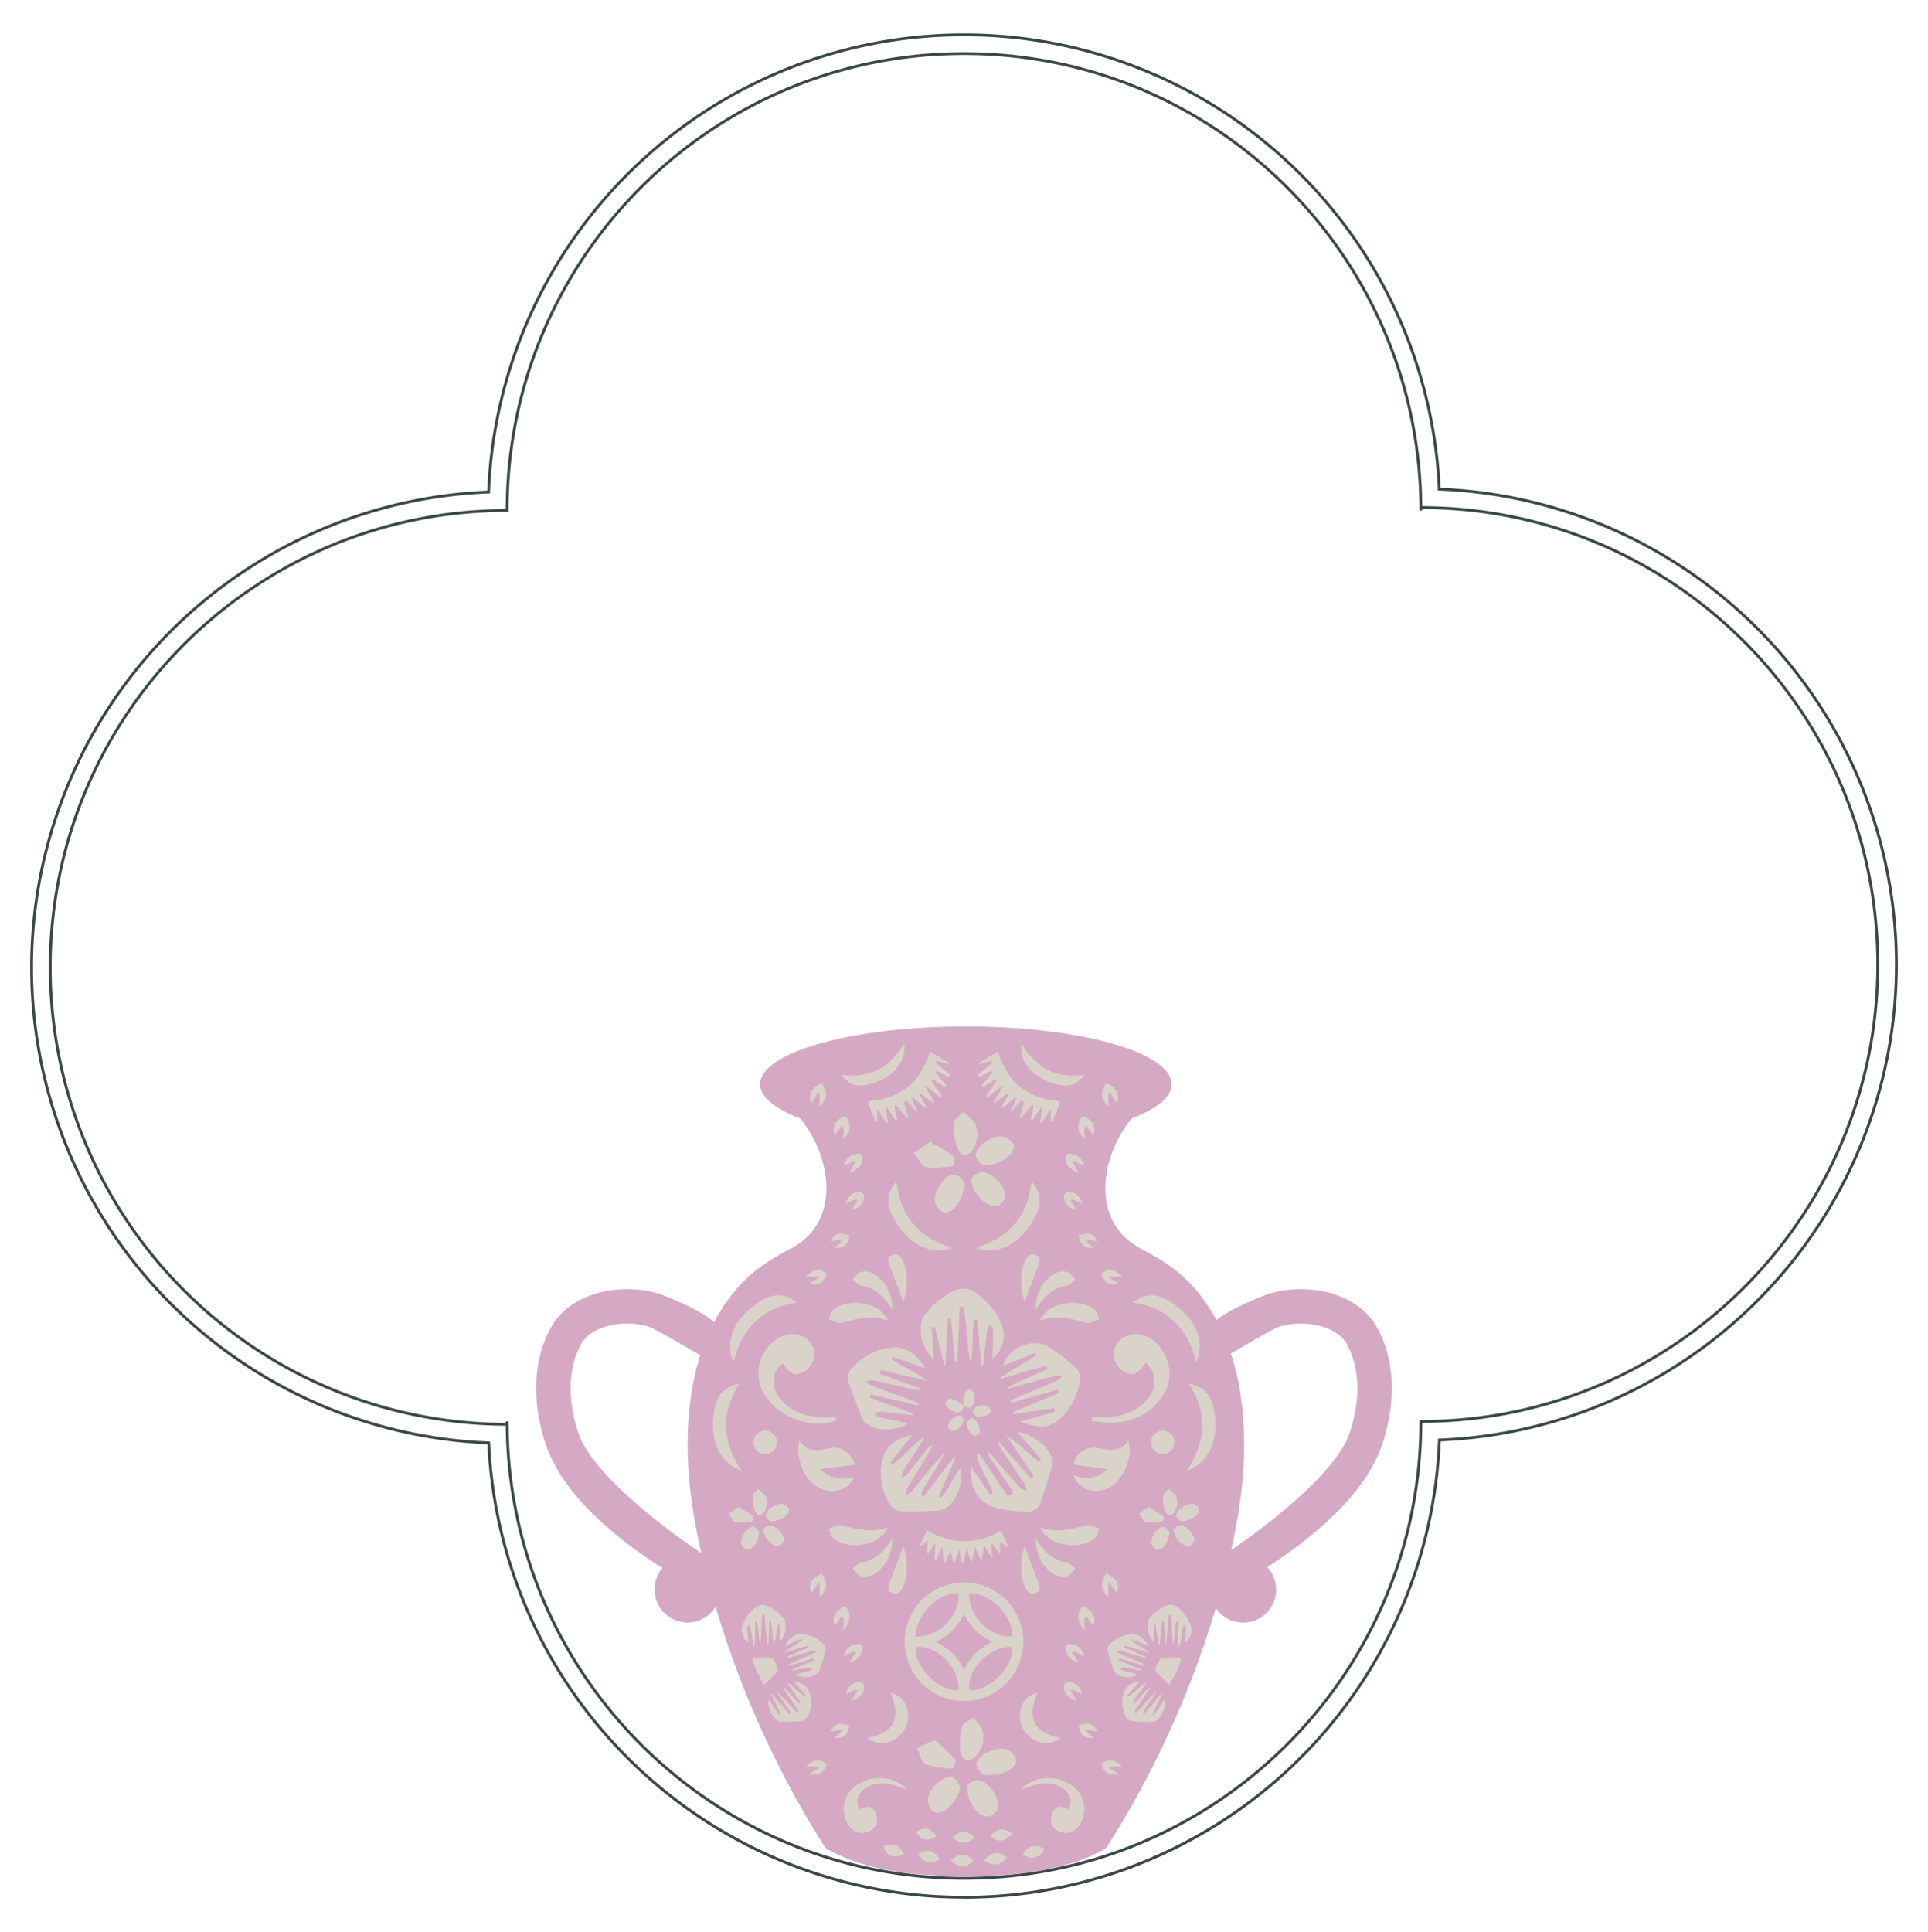 <?xml version="1.0" encoding="UTF-8"?> <svg xmlns="http://www.w3.org/2000/svg" id="Layer_1" data-name="Layer 1" viewBox="0 0 1020.93 1022.92"><defs><style> .cls-1 { fill: none; stroke: #3a4848; stroke-miterlimit: 10; stroke-width: 1.5px; } .cls-2 { fill: #d5a9c3; } .cls-3 { fill: #dad3c9; } </style></defs><g><path class="cls-1" d="M510.46,1004.57A251.94,251.94,0,0,1,258.78,764a251.94,251.94,0,0,1-.06-503.49A251.94,251.94,0,0,1,762.15,259a251.94,251.94,0,0,1,.06,503.49,251.94,251.94,0,0,1-251.75,242.12Z"></path><path class="cls-1" d="M268.53,752.64c0,133.61,108.32,241.93,241.93,241.93S752.4,886.25,752.4,752.64c133.61,0,241.93-108.32,241.93-241.94S886,268.77,752.4,268.77v1.52c0-133.62-108.32-241.93-241.94-241.93S268.53,136.67,268.53,270.29C134.92,270.29,26.6,378.61,26.6,512.22A241.92,241.92,0,0,0,268.53,754.15"></path><g><g><ellipse class="cls-2" cx="511.46" cy="574.09" rx="108.94" ry="30.61"></ellipse><path class="cls-2" d="M600.63,590.57c-17.81,20.18-24.13,56,3.57,70.61,11.36,6,20.85,12,29.24,22,13.27,15.77,20.63,35.57,23.54,55.81,5.19,36.08-1.48,71.64-11.38,106.27A508.59,508.59,0,0,1,597,960.11q-5.13,8.85-10.63,17.46a5.67,5.67,0,0,1-2.4,2.1c-4.69,2.12-24.68,14.55-72.51,13.64-47.84.91-67.83-11.52-72.51-13.64a5.55,5.55,0,0,1-2.4-2.1Q431,969,425.92,960.11a508.14,508.14,0,0,1-48.6-114.9c-9.91-34.63-16.57-70.19-11.38-106.27,2.91-20.24,10.27-40,23.53-55.81,8.4-10,17.88-16,29.25-22,27.69-14.56,21.38-50.43,3.57-70.61"></path><g><path class="cls-2" d="M380.1,703.54c0-6.22-26.72-17.11-30.93-18.43-19.78-6.16-47.2-1.38-57.73,18.3-10.06,18.81-9.13,41.11-2.63,60.87,9.27,28.15,39.43,51.72,62,66a17.46,17.46,0,1,0,26.81.35C378.31,794.56,380.1,703.69,380.1,703.54Zm-73.94,55c-3.34-10.15-7.61-29.71,1.39-46.53,4.41-8.23,15.55-11.17,24.51-11.17a39.66,39.66,0,0,1,11.67,1.7c3.68,1.2,25.2,14.05,30.57,17.1-.38,19.11.65,71.23,0,104.54C353.08,810.56,313.3,780.24,306.16,758.56Z"></path><path class="cls-2" d="M729.49,703.41c-10.53-19.68-38-24.46-57.73-18.3-4.21,1.32-30.92,12.21-30.93,18.43,0,.15,1.85,94.47,2.54,129.1a17.46,17.46,0,1,0,27.66-2.9c22.45-14.36,51.94-37.68,61.09-65.46C738.62,744.52,739.55,722.22,729.49,703.41Zm-14.73,55.15c-7.13,21.68-46.92,52-68.13,65.64-.65-33.31.37-85.43,0-104.54,5.37-3,26.88-15.9,30.57-17.1a39.66,39.66,0,0,1,11.67-1.7c9,0,20.1,2.94,24.51,11.17C722.38,728.85,718.11,748.41,714.76,758.56Z"></path></g></g><g><path class="cls-3" d="M507.17,747.81c2.72.13,3-1.73,2.76-4h0C510.15,746.08,509.88,747.94,507.17,747.81Z"></path><path class="cls-3" d="M515.36,743.36c-1,2.59-2.76,2.69-5.33.46h0C512.59,746.05,514.35,746,515.36,743.36Z"></path><path class="cls-3" d="M494.5,720.35l-1.07-17.61,1.49-.2q2.52,10.19,5.05,20.35l.67-.19q.58-12.16,1.19-24.34l1.74-.06q1.06,11.38,2.12,22.79L507,721q.6-14.5,1.18-29l2,0c1.88,9.79,1.68,19.93,3.75,29.72,1.8-7.6.3-15.5,2.07-23l1.64,0L519.47,723l1,0c.2-1.13.47-2.25.59-3.38.54-5,.94-10,1.62-15,.16-1.18,1.23-2.24,1.88-3.35.46,1.2,1.32,2.39,1.33,3.59,0,4.75-.22,9.5-.38,14.63a15.82,15.82,0,0,0,4.69-18.68c-2.91-7-8.05-12.31-14.07-16.69a11.84,11.84,0,0,0-6.23-1.84c-6.51-.22-20.73,11.33-22,17.78C486.46,707.88,489.21,714.48,494.5,720.35Z"></path><path class="cls-3" d="M503.31,796.53c4.49-5.27,6.31-11.52,5.42-19.42-4.39,5.33-6.11,11.49-10.37,15.83l-1.23-.65q4.42-10.31,8.86-20.6l-.76-.39L489,792.48l-1.35-.86A23.22,23.22,0,0,1,489,788.3c3.31-5.46,6.71-10.87,10-16.32a13.43,13.43,0,0,0,.93-2.56c-6.25,6.59-11.66,13.56-17.17,20.43-.71.89-2,1.33-3,2,.16-1.17,0-2.54.55-3.49,3.95-6.8,8.06-13.5,12.09-20.25.52-.87.92-1.81,1.37-2.73a5,5,0,0,0-3,2c-3.57,4.53-7.08,9.12-10.73,13.6-.56.69-1.71.91-2.58,1.34.14-1,0-2.13.47-2.9,3.24-5.21,6.62-10.34,9.92-15.52.64-1,1.13-2.1,1.69-3.15-6.41,4.28-10.89,10.46-17,14.73l-1.09-1.09q5.87-7.27,11.72-14.56c-7.57,1.45-13.6,4.92-15.66,12.38-2.35,8.53-.81,16.89,3.64,24.47a8,8,0,0,0,5.55,3.47,174.67,174.67,0,0,0,20.59-.4A9.7,9.7,0,0,0,503.31,796.53Z"></path><path class="cls-3" d="M526.5,798.15c5.31,1.61,11.07,2,16.67,2.32a7.5,7.5,0,0,0,8.11-5.64c1.91-6.21,4-12.36,5.94-18.57a7.27,7.27,0,0,0,0-3.62c-1.46-6.38-11.17-14-18.29-14.2l12.35,14.09-1.13,1.24c-6.21-4-10.81-10.12-17.41-13.77q7.37,10.83,14.75,21.65L546,782.83l-16.82-19.15-.83.56c.58,1,1.12,2,1.74,2.91,4.24,6.34,8.53,12.63,12.7,19,.56.86.5,2.12.73,3.19-1.08-.44-2.5-.59-3.19-1.38-5.15-5.78-10.15-11.7-15.22-17.55a24,24,0,0,0-2.16-2,7.69,7.69,0,0,0,1.57,3.86c3.59,5.29,7.15,10.6,10.82,15.83,1.64,2.32,1,3.43-1.79,4.08Q526,781,518.59,769.83l-1.2.17a10.27,10.27,0,0,0,.36,3.28c2.21,4.8,4.6,9.52,6.88,14.28a30.67,30.67,0,0,1,1.13,3.13l-1.37.82c-1.63-2.37-3.28-4.72-4.89-7.09s-3.34-5-5.3-8C513,786.55,517.85,795.53,526.5,798.15Z"></path><path class="cls-3" d="M530.21,730l23.85-7,.64,1.72c-7.18,3.94-15.22,6.21-22.2,10.74,1.15-.24,2.32-.43,3.45-.74,7.59-2.08,15.15-4.24,22.76-6.23,1.07-.28,2.35.2,3.53.32a11,11,0,0,1-2.51,2.2c-7.21,3.15-14.47,6.17-21.71,9.24-1,.44-2,1-3,1.49.13.35.27.7.4,1.06l24.56-7,.66,1.84-24.59,10.18c.12.31.23.63.35,1,3.74-.58,7.48-1.18,11.22-1.72,3.57-.51,7.14-1,10.71-1.45.1.61.21,1.21.31,1.82l-18.59,5.27c7.81,2.74,14.69,4.36,20.76-1.07A34.71,34.71,0,0,0,572,730.14a7.89,7.89,0,0,0-2.36-6,143.51,143.51,0,0,0-14-10.76c-8.12-5.52-21.71-.06-24.49,9.85l17-6.93.7,1.42-19.07,11.45Z"></path><path class="cls-3" d="M451,724.68a7.1,7.1,0,0,0-1.65,7.53c2.31,6.21,4.62,12.41,7.07,18.56a8,8,0,0,0,2.49,3.09c5.2,4,15.58,4.06,21.62-.08-1.65-.45-3-.89-4.37-1.18-3.61-.79-7.24-1.44-10.82-2.32a8.73,8.73,0,0,1-2.46-1.62c1-.42,1.94-1.17,2.94-1.2a38.16,38.16,0,0,1,5.5.52l11.84,1.43.18-1-22.72-8.32.51-1.81L486,744.16c.12-.38.24-.76.35-1.15-1.15-.5-2.27-1.06-3.44-1.49-7-2.58-14.11-5.08-21.13-7.74a15.56,15.56,0,0,1-3.25-2.35c1.42-.17,2.92-.72,4.25-.45,7,1.46,13.91,3.15,20.87,4.71a38.84,38.84,0,0,0,3.9.5c.05-.29.09-.58.13-.87l-21.95-8,.57-2,24.85,5.87c-6.06-4.63-13.05-7.3-19.06-11.51l.66-1.33,17.1,6.16c-4.11-6.56-9.25-11.7-17.46-11C463.82,714.3,456.7,718.33,451,724.68Z"></path><path class="cls-3" d="M516.26,760.1c.94.09,2-.86,2.49-1.09.6-3.83-1.89-8.17-4.26-8.14-.85,0-2.18,1.37-2.43,2.33C511.41,755.83,513.89,759.86,516.26,760.1Z"></path><path class="cls-3" d="M502,755a3.29,3.29,0,0,0,1.65,2.58c2.41.75,6.63-2.8,6.65-5.57,0-.94-.88-1.89-1.17-2.47C506,749.15,502.12,752.34,502,755Z"></path><path class="cls-3" d="M516.91,750c4,.58,8.2-1.31,7.85-3.2-.2-1.06-1.92-2.42-3.11-2.59-2.7-.41-5.61,0-6.56,3.09C514.85,748.1,516.53,749.48,516.91,750Z"></path><path class="cls-3" d="M500.75,742.34c-.74,2,2.77,5,5.84,5.42a4,4,0,0,0,.58,0c2.71.13,3-1.73,2.76-4a42.55,42.55,0,0,0-6.25-3.15C502.93,740.41,501.08,741.49,500.75,742.34Z"></path><path class="cls-3" d="M509.93,743.74v.08l.09,0-.09-.12Z"></path><path class="cls-3" d="M509.93,743.74h0a.22.22,0,0,0,0,.08h0Z"></path><path class="cls-3" d="M515.36,743.36a8.85,8.85,0,0,0,.39-1.28,9.28,9.28,0,0,0-.07-4.32c-.23-.89-1.36-2.2-2-2.17a3.53,3.53,0,0,0-2.71,1.82,37.65,37.65,0,0,0-.92,6.41C512.6,746.05,514.35,746,515.36,743.36Z"></path><path class="cls-3" d="M510,743.83h0l-.11-.08h0Z"></path><path class="cls-3" d="M510,743.86v0l-.1-.09Z"></path><polygon class="cls-3" points="509.93 743.74 509.93 743.74 509.92 743.74 509.92 743.74 509.93 743.74"></polygon><path class="cls-3" d="M509.93,743.74l.09.12-.09-.12Z"></path></g><g><g><path class="cls-3" d="M445.75,596a5.93,5.93,0,0,1,1,3.87c-.06,1.06-.25,2.11-.42,3.49,4.31-4,4.68-7.45,1.48-12.6-5.6,2.24-7.43,5.64-5.86,10.59Z"></path><path class="cls-3" d="M439.64,657.32l3.13-.61,2.33-.46,1-.2A20.47,20.47,0,0,1,444,659a17.69,17.69,0,0,1-2.54,1.47c5.33.78,7.13-.8,8.42-6.2a10.1,10.1,0,0,0-5.58-1C442.28,653.64,440.77,655,439.64,657.32Z"></path><path class="cls-3" d="M433.14,578.65l.88.3v7c4.19-4,4.49-7.65,1.11-12.45-5.58,2.5-7.38,6-5.56,10.56C430.78,582.23,432,580.44,433.14,578.65Z"></path><path class="cls-3" d="M453.07,615.42l-3.42,5.4c4.47-1.35,6.66-3.66,7.06-7.4.08-.78-.9-2.36-1.51-2.42-3.64-.34-6.28,1.38-7.9,4.64a10.19,10.19,0,0,0-.48,1.7l5.57-2.79Z"></path><path class="cls-3" d="M454,635.67l-3.29,5.15c4.51-1,6.59-3.53,6.94-7.45a2.88,2.88,0,0,0-1.77-2.21c-3.69-.26-6.24,1.63-7.75,4.93a3.89,3.89,0,0,0-.12,1.24l5.31-2.56Z"></path><path class="cls-3" d="M426.7,675.87h6.42l.15.82-5,3.22c5.48.82,8.18-.87,9.56-5.57C433.7,671.52,431.13,671.74,426.7,675.87Z"></path><path class="cls-3" d="M439.64,657.32c1.13-2.33,2.64-3.68,4.63-4-2,.36-3.5,1.71-4.63,4l3.13-.61Z"></path></g><g><path class="cls-3" d="M575.18,596a5.93,5.93,0,0,0-1,3.87c.06,1.06.24,2.11.41,3.49-4.31-4-4.68-7.45-1.47-12.6,5.6,2.24,7.43,5.64,5.86,10.59Z"></path><path class="cls-3" d="M581.28,657.32l-3.13-.61-2.32-.46-1-.2A19.7,19.7,0,0,0,577,659a17.16,17.16,0,0,0,2.54,1.47c-5.33.78-7.13-.8-8.43-6.2a10.14,10.14,0,0,1,5.59-1C578.65,653.64,580.15,655,581.28,657.32Z"></path><path class="cls-3" d="M587.79,578.65l-.88.3v7c-4.19-4-4.5-7.65-1.12-12.45,5.59,2.5,7.39,6,5.57,10.56C590.15,582.23,589,580.44,587.79,578.65Z"></path><path class="cls-3" d="M567.86,615.42l3.42,5.4c-4.47-1.35-6.66-3.66-7.06-7.4-.08-.78.9-2.36,1.51-2.42,3.64-.34,6.28,1.38,7.9,4.64a10.19,10.19,0,0,1,.48,1.7l-5.58-2.79Z"></path><path class="cls-3" d="M566.94,635.67l3.29,5.15c-4.51-1-6.59-3.53-6.94-7.45a2.88,2.88,0,0,1,1.77-2.21c3.69-.26,6.23,1.63,7.75,4.93a4.2,4.2,0,0,1,.12,1.24l-5.31-2.56Z"></path><path class="cls-3" d="M594.23,675.87h-6.42l-.15.82,5,3.22c-5.48.82-8.18-.87-9.56-5.57C587.22,671.52,589.8,671.74,594.23,675.87Z"></path><path class="cls-3" d="M581.28,657.32c-1.13-2.33-2.63-3.68-4.62-4,2,.36,3.49,1.71,4.63,4l-3.14-.61Z"></path></g></g><g><g><path class="cls-3" d="M445.75,855.58a5.93,5.93,0,0,1,1,3.87c-.06,1.06-.25,2.11-.42,3.49,4.31-4,4.68-7.44,1.48-12.59-5.6,2.23-7.43,5.63-5.86,10.58Z"></path><path class="cls-3" d="M439.64,916.92l3.13-.61,2.33-.46,1-.2a20.47,20.47,0,0,1-2.16,2.91,18.73,18.73,0,0,1-2.54,1.48c5.33.77,7.13-.81,8.42-6.21a10.09,10.09,0,0,0-5.58-.94C442.28,913.25,440.77,914.59,439.64,916.92Z"></path><path class="cls-3" d="M433.14,838.25l.88.3v7c4.19-4,4.49-7.64,1.11-12.45-5.58,2.5-7.38,6-5.56,10.56C430.78,841.83,432,840,433.14,838.25Z"></path><path class="cls-3" d="M453.07,875l-3.42,5.4c4.47-1.35,6.66-3.66,7.06-7.4.08-.78-.9-2.36-1.51-2.41-3.64-.35-6.28,1.37-7.9,4.64a10.32,10.32,0,0,0-.48,1.69l5.57-2.78Z"></path><path class="cls-3" d="M454,895.27l-3.29,5.15c4.51-1,6.59-3.53,6.94-7.44a2.88,2.88,0,0,0-1.77-2.22c-3.69-.26-6.24,1.63-7.75,4.94a3.83,3.83,0,0,0-.12,1.23l5.31-2.55C453.53,894.68,453.76,895,454,895.27Z"></path><path class="cls-3" d="M426.7,935.47h6.42l.15.83-5,3.21c5.48.82,8.18-.87,9.56-5.56C433.7,931.13,431.13,931.34,426.7,935.47Z"></path><path class="cls-3" d="M439.64,916.92c1.13-2.33,2.64-3.67,4.63-4-2,.36-3.5,1.7-4.63,4l3.13-.61Z"></path></g><g><path class="cls-3" d="M575.18,855.58a5.93,5.93,0,0,0-1,3.87c.06,1.06.24,2.11.41,3.49-4.31-4-4.68-7.44-1.47-12.59,5.6,2.23,7.43,5.63,5.86,10.58Z"></path><path class="cls-3" d="M581.28,916.92l-3.13-.61-2.32-.46-1-.2a19.7,19.7,0,0,0,2.16,2.91A18.14,18.14,0,0,0,579.5,920c-5.33.77-7.13-.81-8.43-6.21a10.12,10.12,0,0,1,5.59-.94C578.65,913.25,580.15,914.59,581.28,916.92Z"></path><path class="cls-3" d="M587.79,838.25l-.88.3v7c-4.19-4-4.5-7.64-1.12-12.45,5.59,2.5,7.39,6,5.57,10.56C590.15,841.83,589,840,587.79,838.25Z"></path><path class="cls-3" d="M567.86,875l3.42,5.4c-4.47-1.35-6.66-3.66-7.06-7.4-.08-.78.9-2.36,1.51-2.41,3.64-.35,6.28,1.37,7.9,4.64a10.32,10.32,0,0,1,.48,1.69l-5.58-2.78Z"></path><path class="cls-3" d="M566.94,895.27l3.29,5.15c-4.51-1-6.59-3.53-6.94-7.44a2.88,2.88,0,0,1,1.77-2.22c3.69-.26,6.23,1.63,7.75,4.94a4.13,4.13,0,0,1,.12,1.23l-5.31-2.55C567.4,894.68,567.17,895,566.94,895.27Z"></path><path class="cls-3" d="M594.23,935.47h-6.42l-.15.83,5,3.21c-5.48.82-8.18-.87-9.56-5.56C587.22,931.13,589.8,931.34,594.23,935.47Z"></path><path class="cls-3" d="M581.28,916.92c-1.13-2.33-2.63-3.67-4.62-4,2,.36,3.49,1.7,4.63,4l-3.14-.61Z"></path></g></g><g><path class="cls-3" d="M464.51,593.67v-6.4l5.05,7.6.62-.29c-.41-2.68-.81-5.37-1.22-8.05l.64-.25,4.48,6.75.94-.42-1.44-7.08.73-.5,6.12,7,.56-.51c-.81-2.67-1.63-5.33-2.44-8l1.39-.91,6.32,7.07c-1.46-3.43-2.48-5.84-3.51-8.24l.67-.29,6.58,5.68.65-.75-3.95-6.75.74-.47,6.61,5.28.64-.68L490,575.55l.55-.36L498.1,581l.59-.59q-2.78-4.2-5.57-8.4l.74-.53,6.78,4.27.52-.72-5.92-7.47.51-.62,6.54,3.31.87-1.21-7.91-6.42.82-1,6.06,2,.33-.92-10-5.87c-5,16.49-15.84,25.07-32.94,26.28l3.92,10.86Z"></path><path class="cls-3" d="M556.42,593.67v-6.4l-5.06,7.6-.61-.29c.4-2.68.81-5.37,1.21-8.05l-.63-.25L546.85,593l-.94-.42,1.44-7.08-.73-.5-6.12,7-.56-.51c.81-2.67,1.63-5.33,2.44-8l-1.4-.91-6.31,7.07c1.46-3.43,2.48-5.84,3.51-8.24l-.67-.29-6.58,5.68-.65-.75,3.94-6.75-.73-.47-6.61,5.28-.65-.68,4.73-7.92-.55-.36L522.82,581l-.58-.59,5.56-8.4-.73-.53-6.78,4.27-.52-.72,5.91-7.47c-.17-.21-.33-.42-.5-.62l-6.54,3.31-.87-1.21,7.91-6.42-.82-1-6.06,2-.33-.92,10-5.87c5,16.49,15.83,25.07,32.94,26.28l-3.92,10.86Z"></path></g><g><path class="cls-3" d="M603.2,706.44a12.17,12.17,0,0,0-13.07,7.74c-1.48,4.38,1,10,5.46,12.3,4.28,2.22,6.86,1.16,11.2-5,1.19,1.55,2.64,2.83,3.31,4.44,2.36,5.6,1.23,10.83-2.73,15.27-6.18,6.92-14.22,9.34-23.26,9.06-2-.06-3.9,0-5.85,0-.08.74-.15,1.49-.23,2.23,3.88.29,7.78,1,11.64.81,12.15-.57,21.66-5.92,27.45-16.83C623.27,724.9,615.58,708.55,603.2,706.44Z"></path><path class="cls-3" d="M436.74,750.3c-9.4.22-17.75-2.31-23.8-9.9-5.09-6.38-4.18-14.52,1.69-18.38,3.74,5.53,6.28,6.64,10.48,4.6,4.49-2.18,7.14-7.75,5.8-12.17-2-6.75-10.09-10-16.92-6.8A21.47,21.47,0,0,0,404.62,738c6.87,11.63,22.11,18.09,35.39,15a14.76,14.76,0,0,0,2.77-1.29c-.07-.45-.15-.9-.23-1.35C440.61,750.29,438.68,750.25,436.74,750.3Z"></path></g><g><path class="cls-3" d="M432.92,787.37a14.29,14.29,0,0,0,15.16-.13c1.85-1.09,3-3.33,4.49-5-7.64,1.67-13.52.42-18.31-4.37l18.57-2.26c-2.59-6.65-7.52-10-13.45-8.82s-11.68,2.56-16.12-4C421.13,772.12,425.82,783.31,432.92,787.37Z"></path><path class="cls-3" d="M586.16,778c-5.22,5.09-11.08,5.53-17.63,3.08,2.15,6.68,8.86,9.71,16.11,7.67,8.83-2.48,15.7-15.5,12.92-25.86-4.3,5.82-9.55,5.21-15.18,4-7-1.5-12.86,2.35-13.84,8.59Z"></path></g><g><g><path class="cls-3" d="M441.23,693.54c-1.27,1.07-1.57,3.28-2.31,5a47.89,47.89,0,0,0,5.16,1.82,6.49,6.49,0,0,0,2.86-.34c7.66-1.91,15.31-3.7,23.41-.65C465.86,689.22,448.86,687.05,441.23,693.54Z"></path><path class="cls-3" d="M455.59,673.52c-1.61.39-2.78,2.58-4.15,4,1.53,1.12,2.95,3,4.6,3.23,5.88.82,10,4.07,13.47,8.47,1,1.3,2,2.68,3,4-.1-8.09-3.16-14.73-10.09-18.9A9.82,9.82,0,0,0,455.59,673.52Z"></path><path class="cls-3" d="M471.27,670.56c2.29,6.3,4.73,12.54,7.1,18.76,2-6.87,2.88-14.15-.17-21.46-1.1-2.64-2.94-4.47-5.9-3.26S470.51,668.46,471.27,670.56Z"></path></g><g><path class="cls-3" d="M579.7,693.54c1.27,1.07,1.57,3.28,2.31,5a48.66,48.66,0,0,1-5.16,1.82A6.49,6.49,0,0,1,574,700c-7.66-1.91-15.31-3.7-23.42-.65C555.06,689.22,572.07,687.05,579.7,693.54Z"></path><path class="cls-3" d="M565.33,673.52c1.62.39,2.79,2.58,4.16,4-1.53,1.12-3,3-4.6,3.23-5.88.82-10,4.07-13.47,8.47-1,1.3-2,2.68-3,4,.1-8.09,3.16-14.73,10.09-18.9A9.8,9.8,0,0,1,565.33,673.52Z"></path><path class="cls-3" d="M549.66,670.56c-2.3,6.3-4.73,12.54-7.1,18.76-2-6.87-2.88-14.15.17-21.46,1.1-2.64,2.94-4.47,5.9-3.26S550.42,668.46,549.66,670.56Z"></path></g></g><g><g><path class="cls-3" d="M579.7,814.46c1.27-1.07,1.57-3.29,2.31-5a48.66,48.66,0,0,0-5.16-1.82A6.49,6.49,0,0,0,574,808c-7.66,1.91-15.31,3.7-23.42.65C555.06,818.78,572.07,821,579.7,814.46Z"></path><path class="cls-3" d="M565.33,834.48c1.62-.39,2.79-2.58,4.16-4-1.53-1.12-3-3-4.6-3.23-5.88-.82-10-4.08-13.47-8.47-1-1.3-2-2.68-3-4,.1,8.1,3.16,14.74,10.09,18.91A9.85,9.85,0,0,0,565.33,834.48Z"></path><path class="cls-3" d="M549.66,837.44c-2.3-6.3-4.73-12.54-7.1-18.76-2,6.87-2.88,14.15.17,21.46,1.1,2.64,2.94,4.47,5.9,3.25S550.42,839.53,549.66,837.44Z"></path></g><g><path class="cls-3" d="M441.23,814.46c-1.27-1.07-1.57-3.29-2.31-5a47.89,47.89,0,0,1,5.16-1.82,6.49,6.49,0,0,1,2.86.34c7.66,1.91,15.31,3.7,23.41.65C465.86,818.78,448.86,821,441.23,814.46Z"></path><path class="cls-3" d="M455.59,834.48c-1.61-.39-2.78-2.58-4.15-4,1.53-1.12,2.95-3,4.6-3.23,5.88-.82,10-4.08,13.47-8.47,1-1.3,2-2.68,3-4-.1,8.1-3.16,14.74-10.09,18.91A9.87,9.87,0,0,1,455.59,834.48Z"></path><path class="cls-3" d="M471.27,837.44c2.29-6.3,4.73-12.54,7.1-18.76,2,6.87,2.88,14.15-.17,21.46-1.1,2.64-2.94,4.47-5.9,3.25S470.51,839.53,471.27,837.44Z"></path></g></g><g><g><path class="cls-3" d="M402,811c-.57-.51-1.62-2.29-2.93-2.52-2.76-.48-6.84,4.6-6.57,8.36.1,1.36,1.67,3.5,2.87,3.73C398.25,821.12,401.84,816.24,402,811Z"></path><path class="cls-3" d="M408,805.56c5.12.09,10.27-3.48,9.81-6.4-.18-1.18-2.31-2.77-3.68-2.91-3.73-.37-9.08,3.82-8.53,6.5C405.85,804,407.51,805,408,805.56Z"></path><path class="cls-3" d="M404.9,800.22c.81-1.26,1-3,1.34-4.26-.32-1.55-.24-3-.92-4a24.71,24.71,0,0,0-3.74-3.62c-1,1.24-2.9,2.43-3,3.71a18.92,18.92,0,0,0,1.23,8.23C401,802.84,403.4,802.57,404.9,800.22Z"></path><path class="cls-3" d="M412.28,818.57a4.23,4.23,0,0,0,2.76-2.91c.39-3.35-4.43-8.28-7.79-8-1.27.11-2.42,1.52-3.09,2C404.31,814.43,408.85,819,412.28,818.57Z"></path><path class="cls-3" d="M389.5,806c2.72.66,5.79.1,8.67-.24.32,0,.92-2.67.53-3-2.3-1.72-4.86-3.11-7.71-4.85l-5.17,3.51C387,803,388,805.61,389.5,806Z"></path></g><g><path class="cls-3" d="M619.25,811c-.56-.51-1.61-2.29-2.93-2.52-2.76-.48-6.83,4.6-6.57,8.36.1,1.36,1.68,3.5,2.87,3.73C615.54,821.12,619.12,816.24,619.25,811Z"></path><path class="cls-3" d="M625.27,805.56c5.12.09,10.27-3.48,9.81-6.4-.18-1.18-2.31-2.77-3.67-2.91-3.73-.37-9.09,3.82-8.54,6.5C623.14,804,624.8,805,625.27,805.56Z"></path><path class="cls-3" d="M622.18,800.22c.81-1.26,1-3,1.34-4.26-.32-1.55-.24-3-.91-4a24.78,24.78,0,0,0-3.75-3.62c-1,1.24-2.9,2.43-3,3.71a18.92,18.92,0,0,0,1.23,8.23C618.27,802.84,620.68,802.57,622.18,800.22Z"></path><path class="cls-3" d="M629.56,818.57a4.23,4.23,0,0,0,2.76-2.91c.4-3.35-4.43-8.28-7.79-8-1.27.11-2.42,1.52-3.09,2C621.59,814.43,626.13,819,629.56,818.57Z"></path><path class="cls-3" d="M606.78,806c2.73.66,5.79.1,8.68-.24.32,0,.91-2.67.52-3-2.3-1.72-4.85-3.11-7.71-4.85l-5.17,3.51C604.31,803,605.27,805.61,606.78,806Z"></path></g></g><g><path class="cls-3" d="M510.7,626.13c-.93-.86-2.66-3.79-4.84-4.17-4.56-.8-11.29,7.6-10.85,13.81.16,2.26,2.76,5.79,4.74,6.17C504.56,642.85,510.49,634.79,510.7,626.13Z"></path><path class="cls-3" d="M520.65,617.13c8.46.15,17-5.74,16.22-10.58-.31-1.95-3.82-4.58-6.08-4.8-6.16-.61-15,6.31-14.1,10.74C517.13,614.61,519.87,616.27,520.65,617.13Z"></path><path class="cls-3" d="M515.54,608.31c1.34-2.09,1.58-4.88,2.22-7-.52-2.56-.4-5-1.51-6.64-1.59-2.32-4.08-4-6.19-6-1.72,2-4.79,4-4.89,6.13-.22,4.53.24,9.51,2,13.6C509.08,612.63,513.06,612.19,515.54,608.31Z"></path><path class="cls-3" d="M527.74,638.64c1.78-.25,4.35-3,4.56-4.82.66-5.53-7.31-13.68-12.86-13.2-2.1.19-4,2.51-5.12,3.25C514.57,631.79,522.08,639.4,527.74,638.64Z"></path><path class="cls-3" d="M490.1,617.82c4.5,1.1,9.56.17,14.33-.4.53-.06,1.51-4.41.87-4.9-3.81-2.85-8-5.15-12.74-8L484,610.31C486,612.93,487.6,617.21,490.1,617.82Z"></path></g><g><path class="cls-3" d="M508.54,946.22c-.74-1-1.85-4.24-3.91-5.05-4.31-1.7-12.58,5.19-13.39,11.37-.29,2.24,1.56,6.23,3.42,7C499.19,961.38,506.61,954.66,508.54,946.22Z"></path><path class="cls-3" d="M520.09,939.39c8.26,1.83,17.78-2.24,18-7.13.09-2-2.83-5.25-5-5.92-5.92-1.83-16,3.19-16,7.71C517.13,936.22,519.49,938.39,520.09,939.39Z"></path><path class="cls-3" d="M516.84,929.73c1.73-1.78,2.52-4.47,3.58-6.46,0-2.62.61-5-.16-6.81-1.09-2.59-3.2-4.75-4.87-7.1-2.1,1.66-5.5,3-6,5-1.11,4.4-1.65,9.37-.71,13.73C509.64,932.67,513.64,933,516.84,929.73Z"></path><path class="cls-3" d="M522.74,961.88c1.79.11,4.86-2.06,5.43-3.81,1.75-5.3-4.43-14.87-10-15.5-2.09-.24-4.43,1.65-5.66,2.16C511.21,952.55,517,961.5,522.74,961.88Z"></path><path class="cls-3" d="M490,934c4.19,2,9.34,2.08,14.13,2.47.53,0,2.35-4,1.82-4.63-3.16-3.55-6.83-6.64-10.88-10.4l-9.54,4C487,928.37,487.69,932.88,490,934Z"></path></g><g><path class="cls-3" d="M540.84,947.45c3-1,5.85-2.27,8.88-2.82,11.39-2.06,20.09,5.2,16.44,13.52-4.8-2.28-7.08-1.92-8.81,1.66s-1,6.92,2.42,9.29c3.65,2.54,8.3,1.68,11.26-1.94a15.51,15.51,0,0,0,1-17.09C565.69,940.06,549.24,938.28,540.84,947.45Z"></path><path class="cls-3" d="M480.09,947.45c-3-1-5.85-2.27-8.89-2.82-11.38-2.06-20.08,5.2-16.43,13.52,4.8-2.28,7.08-1.92,8.8,1.66s1,6.92-2.41,9.29c-3.66,2.54-8.3,1.68-11.26-1.94-3.7-4.53-4.12-12.07-1-17.09C455.24,940.06,471.69,938.28,480.09,947.45Z"></path></g><path class="cls-3" d="M479.05,869.16a31.42,31.42,0,1,0,31.4-31.33A31.48,31.48,0,0,0,479.05,869.16Zm5.69,3c10.8-1.72,23.35,10.57,23,22.74C497.16,895.74,484.67,883.29,484.74,872.18Zm28.57,22.74c-1.81-10.72,11.31-23.89,22.93-22.81C535.81,884.79,523,895.35,513.31,894.92Zm22.85-28.63c-9.06,1.71-23.33-8.68-23-22.64C523.89,843,536.17,855.16,536.16,866.29Zm-10.89,3c-6.68,3.48-11.51,8-14.79,15a30.44,30.44,0,0,0-14.85-14.88,31.05,31.05,0,0,0,14.78-14.88A30.9,30.9,0,0,0,525.27,869.24ZM507.5,843.58c1.59,9.37-9.21,23.77-22.89,22.89C485.53,854.4,496.71,843.31,507.5,843.58Z"></path><path class="cls-3" d="M490.9,810.27l-3.78,8.09.62.33,3.54-3.2c-.19,2.75-.34,4.87-.48,7l.84.09c1-1.57,2-3.14,3.65-5.77-.18,4-.3,6.54-.42,9.11l.69.19c1-2.1,2-4.19,3.49-7.26.29,3.56.48,5.94.68,8.32l.78.06c.83-1.86,1.67-3.73,2.85-6.34.59,2.76,1,4.63,1.63,7.66,1.19-3.18,2-5.24,3.06-8.21.49,3,.81,5,1.13,7H510c.55-2.15,1.11-4.3,1.85-7.19.93,2.46,1.61,4.24,2.71,7.12l1.66-8,3.65,7.3,1.18-8.17,4.34,6.64c-.22-3.43-.35-5.37-.54-8.26l4.67,6.09v-6.74l3.67,3,.59-.48-3.56-8.08C516.81,818.19,504,817.73,490.9,810.27Z"></path><g><path class="cls-3" d="M391.6,732.68c-9.16,1.81-12.88,6.9-13.88,17.69-1.27,13.66,3.73,24.44,15,28.39C382.21,762.94,381.5,748.17,391.6,732.68Z"></path><path class="cls-3" d="M421.9,689.66c-7.46-5.61-13.74-5-22.44,1.49-11,8.18-15.69,19.1-11.1,30.12C393.11,702.88,403.63,692.49,421.9,689.66Z"></path><path class="cls-3" d="M600,689.66c7.46-5.61,13.74-5,22.44,1.49,11,8.18,15.69,19.1,11.1,30.12C628.81,702.88,618.28,692.49,600,689.66Z"></path><path class="cls-3" d="M629.52,732.68c9.16,1.81,12.88,6.9,13.88,17.69,1.27,13.66-3.73,24.44-15,28.39C638.91,762.94,639.62,748.17,629.52,732.68Z"></path><ellipse class="cls-3" cx="405.24" cy="763.7" rx="6.21" ry="6.21"></ellipse><ellipse class="cls-3" cx="615.65" cy="763.7" rx="6.21" ry="6.21"></ellipse></g><g><g><path class="cls-3" d="M610.92,869.53l0-9.36.79-.07L613.74,871l.36-.08q.67-6.42,1.36-12.85h.92q.23,6.07.44,12.14l.68,0q.75-7.68,1.49-15.35l1.07,0c.7,5.24.29,10.61,1.09,15.86,1.19-4,.63-8.21,1.79-12.13l.87.06.25,13,.54,0c.14-.59.31-1.17.41-1.77.44-2.64.8-5.29,1.31-7.91.12-.62.72-1.15,1.1-1.72a5.89,5.89,0,0,1,.59,1.95c-.13,2.51-.4,5-.64,7.73a8.39,8.39,0,0,0,3-9.75,21,21,0,0,0-7-9.27,6.19,6.19,0,0,0-3.24-1.15c-3.44-.32-11.32,5.38-12.17,8.76C607,862.68,608.29,866.26,610.92,869.53Z"></path><path class="cls-3" d="M613.3,910.14A12.73,12.73,0,0,0,616.75,900c-2.48,2.69-3.58,5.91-6,8.08l-.64-.38,5.32-10.65c-.13-.08-.26-.16-.4-.23l-9.23,10.73-.69-.49a12.41,12.41,0,0,1,.83-1.72c1.92-2.8,3.88-5.56,5.8-8.35a7.44,7.44,0,0,0,.58-1.32c-3.52,3.3-6.59,6.83-9.71,10.3a6.38,6.38,0,0,1-1.65,1,5.33,5.33,0,0,1,.39-1.84c2.3-3.48,4.68-6.91,7-10.36.3-.44.54-.93.8-1.4a2.64,2.64,0,0,0-1.64,1c-2,2.29-4,4.61-6.09,6.88-.32.35-.93.43-1.41.63a4,4,0,0,1,.34-1.52c1.87-2.67,3.81-5.28,5.72-7.93a18.83,18.83,0,0,0,1-1.62c-3.52,2.08-6.08,5.22-9.42,7.3l-.54-.61,6.64-7.36c-4.06.54-7.35,2.2-8.67,6.09a16.49,16.49,0,0,0,1.19,13.07,4.26,4.26,0,0,0,2.84,2,94.74,94.74,0,0,0,10.92.4A5.11,5.11,0,0,0,613.3,910.14Z"></path><path class="cls-3" d="M587.73,870.52a3.76,3.76,0,0,0-1.1,3.93c1,3.36,2.08,6.72,3.19,10a4.24,4.24,0,0,0,1.23,1.71c2.63,2.28,8.13,2.62,11.46.61-.87-.29-1.57-.56-2.29-.76-1.88-.53-3.79-1-5.66-1.55a5,5,0,0,1-1.26-.94,4.89,4.89,0,0,1,1.6-.54,20.74,20.74,0,0,1,2.9.44l6.23,1.11.12-.52L592.37,879c.1-.31.21-.62.32-.94l13,3.86.21-.59c-.59-.3-1.17-.63-1.77-.9-3.66-1.57-7.33-3.11-11-4.73a8.34,8.34,0,0,1-1.66-1.34,7.31,7.31,0,0,1,2.27-.11c3.65,1,7.27,2.08,10.91,3.12.67.19,1.37.25,2.06.38l.09-.46-11.39-4.91.36-1,13,3.86c-3.07-2.64-6.69-4.26-9.75-6.67l.39-.69,8.87,3.78c-2-3.6-4.54-6.48-8.92-6.34A17,17,0,0,0,587.73,870.52Z"></path></g><path class="cls-3" d="M615.7,878a2.54,2.54,0,0,0-.9.23,2.44,2.44,0,0,0-.71.72,13.36,13.36,0,0,0-2.21,5,1.51,1.51,0,0,0,0,.7,1.42,1.42,0,0,0,.43.6q3.38,3.45,6.81,6.86c2.46-4.12,5.08-8.9,6.17-13.61C622.84,876.9,618.45,877.69,615.7,878Z"></path></g><g><g><path class="cls-3" d="M412.84,869.53l0-9.36-.79-.07L410,871l-.36-.08q-.67-6.42-1.36-12.85h-.92q-.22,6.07-.44,12.14l-.68,0q-.75-7.68-1.49-15.35l-1.07,0c-.7,5.24-.29,10.61-1.09,15.86-1.18-4-.63-8.21-1.79-12.13l-.87.06-.25,13-.54,0c-.14-.59-.31-1.17-.41-1.77-.44-2.64-.8-5.29-1.31-7.91-.12-.62-.72-1.15-1.09-1.72a5.69,5.69,0,0,0-.6,1.95c.13,2.51.4,5,.64,7.73a8.39,8.39,0,0,1-3.05-9.75,21,21,0,0,1,7-9.27,6.19,6.19,0,0,1,3.24-1.15c3.44-.32,11.33,5.38,12.17,8.76C416.72,862.68,415.46,866.26,412.84,869.53Z"></path><path class="cls-3" d="M410.45,910.14A12.73,12.73,0,0,1,407,900c2.48,2.69,3.58,5.91,6,8.08l.64-.38q-2.66-5.33-5.32-10.65l.4-.23,9.24,10.73.68-.49a11.37,11.37,0,0,0-.83-1.72c-1.92-2.8-3.88-5.56-5.8-8.35a6.75,6.75,0,0,1-.57-1.32c3.51,3.3,6.58,6.83,9.71,10.3a6.06,6.06,0,0,0,1.65,1,5.57,5.57,0,0,0-.4-1.84c-2.3-3.48-4.68-6.91-7-10.36-.31-.44-.54-.93-.81-1.4a2.64,2.64,0,0,1,1.64,1c2,2.29,4,4.61,6.09,6.88.32.35.94.43,1.41.63a4.24,4.24,0,0,0-.33-1.52c-1.88-2.67-3.82-5.28-5.73-7.93-.36-.51-.66-1.07-1-1.62,3.52,2.08,6.08,5.22,9.42,7.3l.55-.61L420,890.1c4.06.54,7.36,2.2,8.67,6.09a16.45,16.45,0,0,1-1.19,13.07,4.26,4.26,0,0,1-2.84,2,94.74,94.74,0,0,1-10.92.4A5.11,5.11,0,0,1,410.45,910.14Z"></path><path class="cls-3" d="M436,870.52a3.74,3.74,0,0,1,1.1,3.93c-1,3.36-2.07,6.72-3.19,10a4.24,4.24,0,0,1-1.23,1.71c-2.63,2.28-8.13,2.62-11.45.61.86-.29,1.56-.56,2.28-.76,1.88-.53,3.79-1,5.66-1.55a5,5,0,0,0,1.26-.94,4.81,4.81,0,0,0-1.6-.54,20.74,20.74,0,0,0-2.9.44l-6.23,1.11-.12-.52,11.79-5.1-.33-.94-13,3.86-.21-.59c.59-.3,1.17-.63,1.78-.9,3.65-1.57,7.32-3.11,10.95-4.73a8.34,8.34,0,0,0,1.66-1.34,7.31,7.31,0,0,0-2.27-.11c-3.65,1-7.27,2.08-10.91,3.12-.67.19-1.37.25-2.05.38l-.1-.46,11.39-4.91-.36-1-13,3.86c3.07-2.64,6.69-4.26,9.76-6.67l-.4-.69-8.87,3.78c2-3.6,4.55-6.48,8.92-6.34A17,17,0,0,1,436,870.52Z"></path></g><path class="cls-3" d="M408.05,878a2.49,2.49,0,0,1,.9.23,2.44,2.44,0,0,1,.71.72,13.36,13.36,0,0,1,2.21,5,1.39,1.39,0,0,1,0,.7,1.49,1.49,0,0,1-.42.6q-3.39,3.45-6.81,6.86c-2.47-4.12-5.09-8.9-6.17-13.61C400.91,876.9,405.3,877.69,408.05,878Z"></path></g><g><path class="cls-3" d="M459.19,920.27a12.92,12.92,0,0,0,15.08.47,14.64,14.64,0,0,0,6.43-14.58c-1-5.25-4.34-8.83-9.13-9.76C477.3,910.09,473.66,917.39,459.19,920.27Z"></path><path class="cls-3" d="M561.74,920.27a12.92,12.92,0,0,1-15.08.47,14.62,14.62,0,0,1-6.43-14.58c1-5.25,4.34-8.83,9.13-9.76C543.63,910.09,547.27,917.39,561.74,920.27Z"></path></g><g><path class="cls-3" d="M474.76,625.43c-6,7.11-5.79,13.42.15,22.49,7.51,11.48,18.14,16.8,29.41,12.88C486.25,655,476.5,643.84,474.76,625.43Z"></path><path class="cls-3" d="M546.17,625.43c6,7.11,5.78,13.42-.15,22.49-7.51,11.48-18.14,16.8-29.41,12.88C534.68,655,544.43,643.84,546.17,625.43Z"></path></g><g><path class="cls-3" d="M503.52,985c4,4.21,8.57,4.17,11.92.1C511.83,981.21,508,981.11,503.52,985Z"></path><path class="cls-3" d="M486.1,981.78c3.1,4.91,7.67,5.82,11.55,2.5C494.76,979.78,491,978.89,486.1,981.78Z"></path><path class="cls-3" d="M533.18,983.49c-4-3.46-8.17-3-12.06,1.63C525.91,988.46,530,987.86,533.18,983.49Z"></path><path class="cls-3" d="M553,978.92c-4.82-2.65-8.51-1.72-11.4,2.86C546,985.12,551.12,983.83,553,978.92Z"></path><path class="cls-3" d="M467.8,977.5c5.1-2,8.65-.64,10.94,4.27C473.94,984.53,469,982.61,467.8,977.5Z"></path></g><g><path class="cls-3" d="M485,970c2.67,4.5,6.55,5.32,10.85,2.32C493.24,967.85,489.35,967,485,970Z"></path><path class="cls-3" d="M504.65,973.09c3.92,3.66,7.63,3.59,11.29-.22C512.24,969,507.74,969.05,504.65,973.09Z"></path><path class="cls-3" d="M535.94,971c-4.22-3.47-8.14-3-11.4,1.17C528.43,975.74,532,975.45,535.94,971Z"></path></g><g><path class="cls-3" d="M445.54,569.09c4.44,6.08,9.43,7.07,17.67,4.12,10.42-3.73,16.59-11.06,15.64-20.64C470.87,565.64,460.31,571.19,445.54,569.09Z"></path><path class="cls-3" d="M574.11,569.09c-4.45,6.08-9.44,7.07-17.67,4.12-10.42-3.73-16.6-11.06-15.64-20.64C548.78,565.64,559.34,571.19,574.11,569.09Z"></path></g></g></g></svg> 